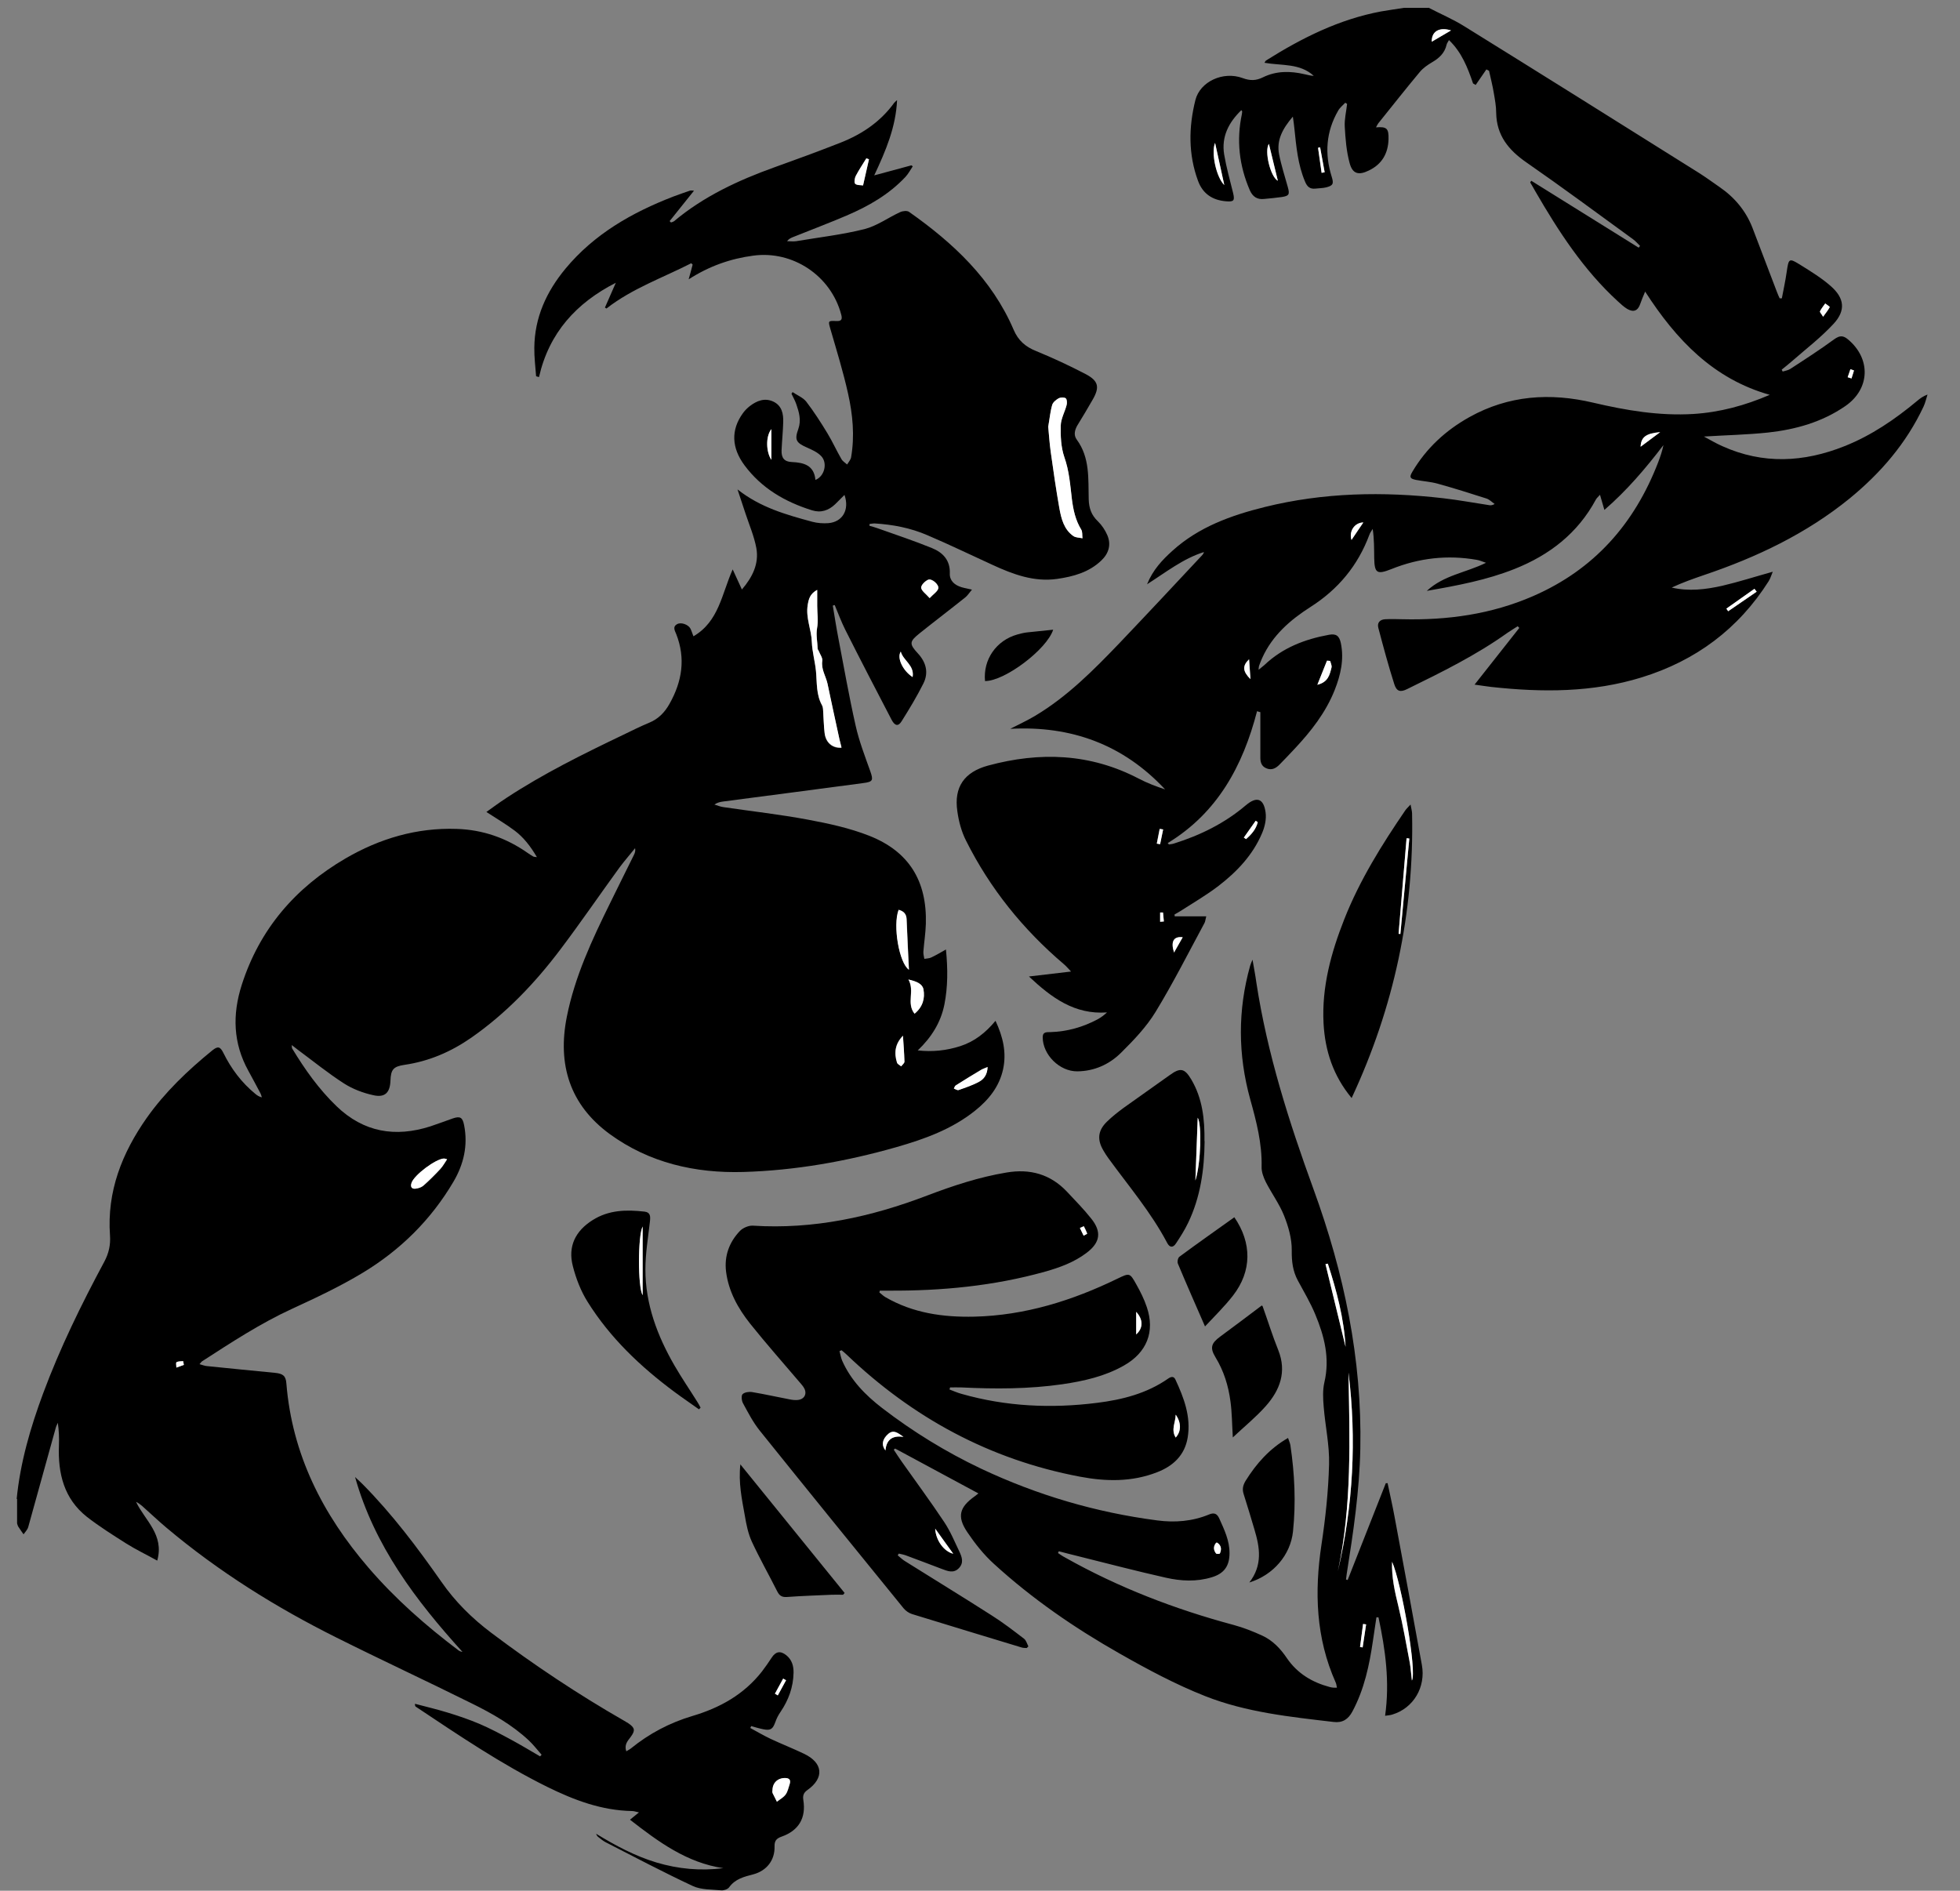 <?xml version="1.0" encoding="UTF-8"?> <svg xmlns="http://www.w3.org/2000/svg" id="Layer_1" data-name="Layer 1" version="1.1" viewBox="0 0 1423.7 1373.4"><rect x="0" y="0" width="1423.7" height="1373.4" fill="#808080" stroke="none"/><defs><style>.cls-1{fill:#000}.cls-1,.cls-3,.cls-4{stroke-width:0}.cls-3{fill:#6868ea}.cls-4{fill:#fff}.cls-5{display:none}</style></defs><path class="cls-1" d="M12.1 1088.9c2.6-26.5 10-51.9 19.2-76.7 12.3-33.1 27.8-64.7 44.5-95.8 3.2-6 4.6-12.1 4.1-19-2.3-31.9 8.7-59.8 26.7-85.4 13.3-18.8 29.8-34.5 47.6-49 4-3.2 5.7-2.9 8 1.7 5.7 11.6 13.3 21.7 23.3 29.9 1.2 1 2.6 2 4.7 2.5-.3-1-.6-2.2-1.1-3.1-2.9-5.4-5.7-10.8-8.7-16.2-11.1-20.1-11.7-40.8-4.8-62.4 13-40.6 39-70.6 75.3-91.8 24.9-14.5 51.8-22.5 80.9-21.5 18.9.6 36 6.6 51.4 17.4 1.4.9 2.7 1.9 4.2 2.7.4.2.9.2 2.6.4-4.6-7.8-9.6-14.3-16.1-19.2-6.4-4.8-13.4-8.9-20.6-13.6 4.8-3.4 9.6-7 14.7-10.3 26.8-17.6 55.4-31.7 84.2-45.5 6.4-3.1 12.8-6.3 19.3-9 6.8-2.8 11.4-7.6 14.9-13.9 9.1-16.2 11.7-32.9 4.8-50.5-1-2.5-2.9-5.4.8-7.3 2.8-1.5 8 .4 9.5 3.3.8 1.6 1.3 3.3 2.2 5.6 18.5-10.8 20.5-30.6 28.5-48.6 2.4 5.2 4.4 9.6 6.7 14.6 7.7-9 12.5-18.7 10.5-30-1.6-8.7-5.2-17-8-25.5-1.8-5.4-3.6-10.9-5.7-17.2 16.7 13.2 35.5 18.4 54.3 23.5 3.7 1 7.9 1.3 11.8 1 10.2-.9 15.4-9.7 11.6-20.5l-6.7 6.7c-4.8 4.6-10.4 6.5-16.8 4.5-19.6-6.1-36.7-16-49.1-32.7-9.5-12.8-9.9-25.7-1.3-37.7 1.4-2 3.2-3.8 5.1-5.3 5.1-3.9 10.8-6.2 17.1-3.3 6.3 3 7.4 8.9 7.2 15.1-.2 6.8-.9 13.5-1.2 20.3-.2 5.5 2 8.3 7.4 8.5 8.9.4 16.2 2.4 17.2 13 6.8-2.7 9-12.6 4-17.5-2.7-2.7-6.5-4.4-10.1-6-8-3.5-9.2-5.6-6.3-13.6 2.2-6.3.5-12.1-1.5-17.9-.9-2.6-2.3-5.1-3.5-7.6l.8-1.2c3.3 2.3 7.5 3.9 9.9 6.9 5.6 7.3 10.6 15.1 15.4 23 3.7 6.1 6.6 12.6 10.2 18.8.9 1.6 2.7 2.6 4.1 3.9 1-1.7 2.6-3.4 2.9-5.2 2.7-15.6 1.2-31.1-2.2-46.3-3.5-15.8-8.3-31.3-12.8-46.8-1.7-6-1.9-6.2 4.3-5.9 4 .2 4.4-1.5 3.5-4.8-7.5-28.2-35.2-46.6-63.9-42.7-16.5 2.2-31.8 7.5-46.9 17.2 1.2-4.3 2.1-7.5 2.9-10.7l-1-1c-20.7 10.6-42.9 18.3-61.6 32.9-.4-.2-.8-.5-1.1-.7 2.6-6 5.3-12 7.9-18-28.6 14.6-48.5 36.3-55.8 68.5l-2.1-.6c-.5-6.9-1.4-13.8-1.3-20.7.2-22 8.8-40.7 22.6-57.4 20.9-25.2 48.3-40.8 78.3-52.4 4-1.5 8-2.9 12.1-4.3.8-.3 1.8 0 3 0-6.1 7.6-11.9 14.9-17.7 22.1.3.3.6.7 1 1 .8-.3 1.7-.5 2.3-1 21.5-18 46.5-29.6 72.6-39 16.2-5.8 32.3-11.7 48.3-18 15.5-6.1 29-15.2 38.9-28.9.4-.5.9-.9 2.1-2-.9 19.6-8.1 36.6-16.6 54.7 10-2.7 18.5-5 27-7.3.3.2.6.5 1 .7-1.7 2.6-3.2 5.4-5.3 7.7-12 12.8-26.9 21.3-42.8 28.1-12.9 5.5-26.1 10.5-39.1 15.7-1.5.6-2.9 1.3-4.1 2.9 2.2 0 4.5.3 6.6 0 16.6-2.8 33.4-4.7 49.7-8.8 9-2.3 17.1-8.3 25.8-12.3 1.9-.9 5.1-1.2 6.5-.2 32.1 22.6 60.2 48.8 76 85.7 3.3 7.7 8.5 12.3 16.3 15.4 12.2 5 24.2 10.6 35.9 16.7 9.6 5 10.4 9.7 5 18.9-3.4 5.9-6.8 11.7-10.4 17.5-2.3 3.6-3.6 7.7-1 11.2 9.7 13.2 8.3 28.5 8.7 43.4.2 6.4 1.9 11.4 6.6 15.9 2.9 2.8 5.3 6.4 6.9 10.1 3 7 1 13.4-4.4 18.5-8.9 8.5-20.2 11.6-32 13.3-16.8 2.4-32-3.3-46.8-10.1-15.8-7.2-31.4-14.8-47.4-21.6-12.2-5.3-25.2-7.8-38.6-8.6-1.1 0-2.3.3-3.5.4 0 .4 0 .9-.1 1.3 2 .6 4 1.1 5.9 1.8 13.2 4.7 26.5 9.1 39.5 14.4 7.9 3.2 13.4 8.8 13 18.5-.2 5.2 3.5 8.4 8.4 9.9 2.2.7 4.5 1 7.7 1.8-1.9 2.2-3.1 4.2-4.8 5.6-11 8.8-22.2 17.3-33.2 26.1-7.5 6-7.7 7.7-1.3 14.6 6.1 6.6 7.9 14.1 4 21.9-4.7 9.4-10.2 18.5-15.8 27.4-2.4 3.9-4.9 3.5-7.3-1.1-11.3-21.7-22.6-43.4-33.6-65.3-2.9-5.8-5.2-12-7.7-18-.5.1-.9.3-1.4.4 1.3 7.8 2.5 15.6 4 23.4 4.1 21.3 7.8 42.6 12.6 63.8 2.5 11.2 6.7 22.1 10.6 33 2.3 6.6 2.1 7.8-5 8.7-33.9 4.5-67.9 9-101.8 13.4-2.1.3-4.2.7-6.4 2.2 2.2.7 4.4 1.6 6.7 1.9 20.4 3 41 5.3 61.3 9.1 15 2.8 30.3 6.1 44.5 11.7 28.9 11.4 42 32.9 41.1 64-.2 6.8-1.3 13.5-1.8 20.2-.1 1.7.4 3.4.7 5.2 1.7-.3 3.5-.3 5-1 3.4-1.6 6.6-3.5 10.7-5.8 1.4 14.1 1.4 27-1.1 39.8-2.6 13.2-9.5 24.1-19.4 33.5 10.8 1.2 20.9.1 30.9-3.1 10.2-3.3 18.3-9.6 25.6-18.4 5.5 11.8 8.1 23.1 5.5 35.2-2.8 12.8-10.6 22.3-20.5 30.2-16.8 13.4-36.6 20.5-56.8 26.3-36.4 10.4-73.6 17-111.4 18.1-34.9 1-68.3-6.6-97.1-27.6-28.9-21.2-38-50.4-31.1-85.1 5.8-29.2 18.3-55.9 31.3-82.3 5.7-11.7 11.6-23.4 17.4-35.2.7-1.4 1.3-2.9.9-5-3.8 4.7-7.7 9.2-11.3 14-14.4 19.8-28.2 40-43 59.6-18.4 24.4-39.4 46.4-64.6 64-14.8 10.3-30.8 17.2-48.7 19.8-8 1.2-9.8 3.4-10.1 11.4-.3 8.8-4 12.6-12.6 10.6-7.3-1.6-14.7-4.4-21-8.4-11.7-7.5-22.5-16.3-33.6-24.5-1.3-1-2.6-2-4.5-3.5.2 1.4 0 2.1.3 2.5 9.2 15.2 19.4 29.6 32.3 42 19.7 18.9 42.6 22.7 68 14.6 5.5-1.8 10.9-3.9 16.4-5.8 5.3-1.8 7.1-.8 8.2 4.9 2.9 14.7-.3 28.4-7.7 41-16.3 27.7-38.6 49.7-65.9 66.2-16.4 9.9-33.8 18.1-51.2 26.1-23.1 10.6-44.3 24.5-65.5 38.2-.5.3-.8.9-1.9 2.1 2.2.6 3.8 1.3 5.4 1.4 16.5 1.7 32.9 3.3 49.4 4.9 5.9.6 7.9 2.2 8.3 7.8 4.2 51.6 26.4 95.1 59.6 133.7 19.4 22.6 41.6 42.1 65.3 60 .8.6 1.7 1 3 1.2-33.9-37.4-64-77.1-78-127 1.8 1.7 3.6 3.3 5.4 5.1 21.5 21.7 39.8 46 57.3 71 10 14.4 22.2 26.5 36.3 37.1 30.8 23.2 62.9 44.6 96.4 63.8l3 1.8c4.9 3.3 5.3 5.3 1.7 10.1-2.2 2.9-4.7 5.6-3.1 10.3 1.3-.8 2.4-1.3 3.4-2.1 13.3-10.8 28.1-18.6 44.5-23.5 20-5.9 37.5-15.6 50.6-32.3 2.5-3.3 4.9-6.7 7.1-10.1 2.9-4.5 6.3-5.2 10.6-1.8 4.1 3.3 5.4 7.8 5.3 12.8-.2 10.4-3.6 19.7-9.4 28.3-1.6 2.3-2.9 4.8-3.8 7.4-1.9 5.2-3.4 6.4-8.8 5.3-3-.6-5.9-1.5-8.8-2.3-.2.5-.4.9-.6 1.4 5 2.7 9.9 5.6 15 8 7.9 3.7 16.1 6.9 24 10.7 13.9 6.6 14.9 17.6 2.4 26.4-2.7 1.9-3.4 4-2.9 7.2 2.1 13-3.3 22.2-15.8 26.6-3.7 1.3-5.2 3-5.1 7.1.3 10-5.7 17.7-15.5 20.3-6.6 1.7-13.1 3.3-17.5 9.4-1 1.4-3.9 2.4-5.8 2.2-7-.7-14.6-.3-20.7-3.2-21.4-10-42.2-21-63.3-31.8-1.9-1-3.5-2.4-5.2-3.7-.7-.5-1.2-1.3-1.6-2.4 13.9 8.5 28.2 16.2 43.9 20.9 15.8 4.7 31.9 6.2 48.5 4.1-26.5-3.9-47.1-19.1-67.8-35.2 2.1-1.7 3.9-3.2 6.5-5.3-2.3-.5-3.6-1-5-1-22.1-.4-42-7.9-61.5-17.5-33.6-16.6-64.5-37.6-95.6-58.3-.4-.3-.6-.7-.6-2.1 7.9 2.1 16 4 23.8 6.4 7.9 2.4 15.8 5.1 23.3 8.3 7.7 3.3 15.2 7.3 22.6 11.3 7.2 3.9 14.2 8.1 21.2 12.2l1.1-1.2c-3.1-3.5-5.9-7.2-9.3-10.4-12.2-11.4-26.7-19.6-41.5-26.9-32.6-16.2-65.6-31.5-98.2-47.8-44.1-22-85.7-48-123.5-79.8-6.1-5.1-11.8-10.6-17.8-15.9-1.3-1.1-2.7-2.1-4.3-2.9 6.4 13.5 20.7 23.8 15.4 42.7-8.1-4.5-15.7-8.1-22.8-12.6-9.6-6.1-19.3-12.2-28.3-19.2-16.7-13.2-21.1-31.6-20.3-51.9.2-5.3 0-10.7-.8-16.4-.5 1.2-1.2 2.4-1.5 3.6-6.7 24-13.3 48.1-20 72.1-.5 1.9-2.2 3.6-3.4 5.3-1.3-1.9-2.7-3.7-3.9-5.7-.4-.6-.5-1.5-.8-2.2v-17.9zM761.4 310c.5 5 .9 11.6 1.8 18.1 1.9 13.7 3.9 27.5 6.3 41.1 1.4 7.6 3.3 15.4 10.2 20.2 1.7 1.2 4.3 1.1 6.6 1.6-.3-2.1.1-4.6-.9-6.3-4.2-6.8-5.8-14.3-6.8-22.1-1.3-10.3-2-20.6-5.5-30.6-2.5-7.1-2.8-15.2-2.6-22.8.1-5.1 3-10 4.3-15.1.4-1.5.3-4.1-.7-4.8-1.1-.8-3.7-.8-5.1 0-1.9 1.1-4.2 2.8-4.7 4.8-1.3 4.6-1.8 9.5-2.9 15.9zM611.2 543c-.5-2.1-1-3.9-1.4-5.6-2.9-13.5-6-27-8.7-40.5-1.2-5.6-4.7-10.5-3.8-16.7.3-2.2-1.6-4.8-2.6-7.1-.2-.6-.8-1.1-.8-1.7 0-5-1.3-9.8-.4-14.9 1-5.2.1-10.8.1-16.2v-11.6c-5.4 3-6.2 6.8-6.9 11-1.6 9.3 2.7 17.8 3 26.9.2 7 2.3 13.9 3 21 .8 8.4 0 17.1 4.4 24.9.6 1.1.7 2.6.8 3.9.4 5.5.5 10.9 1.1 16.4.8 6.8 5.6 10.9 12.2 10.5zm41.6 117.9c-4.3 11.4.3 38.6 7.5 43.5-.6-12.4-1.2-24.5-1.7-36.7-.2-3.6-1.9-5.8-5.7-6.8zM324.7 842.1c-1.2-.3-1.7-.5-2.1-.5-6 .2-21.8 12-23.6 17.7-.9 2.7 0 4.5 2.8 4.2 2-.2 4.3-.9 5.8-2.2 4.3-3.8 8.4-7.9 12.3-12.1 1.8-2 3.1-4.4 4.9-7zm339.6-105.8c6.1-5 7.6-11.3 6.4-17.7-.7-4-5.1-5.8-10.9-7.1 4.8 8.4-1.6 17.1 4.4 24.8zm-103.2 564.4c0 .7 0 1.4.2 1.9 1 2.1 2 4.1 3.1 6.2 2.1-1.7 4.8-3.1 6.3-5.2 1.6-2.2 2.1-5.1 3-7.7 1-3-.4-4.3-3.4-4.3-5.5 0-9.3 3.7-9.1 9.2zM717.4 775c-2.3 1-3.6 1.4-4.8 2.1-6.2 3.7-12.3 7.5-18.4 11.3-.7.4-.9 1.5-1.4 2.3 1.1.4 2.5 1.4 3.4 1.1 5.1-1.8 10.3-3.5 15-6.1 3.3-1.8 6-5 6.1-10.7zm-42.1-340.5c2.9-3.1 5.6-4.7 6.3-7 .8-2.7-4.6-7.5-7.3-6.4-2.3.9-5.3 3.9-5.1 5.8.2 2.2 3.3 4.3 6.2 7.6zm-19.4 317.7c-5.9 6-6.6 12.6-4.4 19.6.4 1.1 2 1.8 3 2.7.8-1.1 2.4-2.3 2.4-3.4-.1-6.3-.7-12.6-1.1-19zm-29-617.5c1.6-7.2 3-13.1 4.3-19-.6-.2-1.2-.5-1.9-.7-2.6 4.2-5.4 8.4-7.7 12.8-.9 1.7-1.3 4.9-.4 5.7 1.3 1.2 4 .9 5.7 1.2zm27.4 338.6c-3 4.5 1.5 13.9 8.6 18.5 1.5-8.6-6.9-11.9-8.6-18.5zm-94-139.3v-22.3c-4.2 5.2-3.9 16.5 0 22.3zm2.6 896.3c.7.4 1.4.8 2 1.2 2-3.7 4-7.3 6-11l-2.1-1.2c-2 3.7-4 7.3-6 11zM133.6 991.4c-.2-.9-.4-1.8-.5-2.7-1.6.2-3.5 0-4.8.8-.6.3-.1 2.6-.1 3.9 1.8-.7 3.7-1.3 5.5-2z"></path><path class="cls-1" d="M1037.7 5.6c8.6 4.5 17.6 8.3 25.8 13.4 57.1 35.4 114 71.1 170.9 106.8 5 3.2 9.8 6.7 14.7 10.1 10.9 7.5 19.1 17.3 23.9 29.7 5.9 15.4 11.8 30.9 17.7 46.4.6 1.6 1.3 3.2 2 4.7h1.6c1.2-6.4 2.6-12.7 3.5-19.1 1.5-10.1 1.6-10.4 10.4-4.9 7.4 4.6 15 9.3 21.5 15 10.1 8.8 11.2 17.8 2.1 27.6-9.2 9.9-20 18.2-30.2 27.1-2.4 2.1-4.9 4.1-7.4 6.1.2.5.5.9.7 1.4 1.9-.6 3.9-.9 5.5-1.9 10.8-7 21.6-14 32-21.6 3.9-2.8 6.4-2.8 9.9.1 16.8 14 16.2 35.9-1.8 48.4-16.9 11.7-36.2 17.1-56.3 19.3-15.2 1.6-30.6 1.9-46.5 2.9 4.5 2.4 8.8 5 13.4 7 29.5 13.3 59.1 11.8 88.7 0 19.6-7.8 36.7-19.5 52.8-32.9 2.1-1.8 4.3-3.4 7.5-4.6-.9 2.9-1.6 6-2.9 8.8-12.5 26.6-31.1 48.2-53.7 66.7-31.5 25.6-67.5 42.7-105.7 55.6-7.9 2.7-15.8 5.5-23.5 9.1 12.4 2.9 24.7 1.4 36.7-1.3 12-2.8 23.8-6.6 36.7-10.2-1.1 2.5-1.7 4.9-3 6.9-22 34.7-53 57.7-92.1 69.8-35.8 11.1-72.4 11-109.2 7-3.6-.4-7.1-1-12.3-1.7 11.4-14.4 21.9-27.8 32.5-41.2l-1.2-1.2c-2.5 1.6-5.1 3.2-7.6 4.9-22.7 16.2-47.7 28.5-72.6 40.7-5 2.5-7.7 1.8-9.4-3.5-4.3-13.5-8-27.2-11.6-40.9-1-3.7 1.1-6.1 5-6.3 4.1-.2 8.3-.1 12.4 0 32.8.8 64.7-3.6 95-16.8 44.4-19.3 73.7-52.6 90.9-97.3 1.5-4 2.9-8 3.8-12.4-12.9 16.9-26.6 33-42.9 47.1-1-3.6-2-6.8-3.2-11-1.5 1.7-2.5 2.5-3 3.5-13.2 24.5-33.7 40.3-59.1 50.4-20.1 8-41.2 12-63.7 15.9 12.5-11.5 28.2-13.1 43-20.4-3-1-4.7-1.8-6.5-2.1-21.4-3.8-42.2-1.4-62.3 6.7-10.4 4.1-12.2 3-12.4-8.1-.1-6.9 0-13.7-1.1-21.1-.8 1.4-1.9 2.7-2.4 4.2-8.3 22.4-22.7 39.7-42.8 52.5-14.7 9.4-27.6 20.6-35 36.9-.9 2-1.7 4-2.4 6-.2.6-.1 1.2-.3 2.7 1.8-1.5 3.1-2.4 4.2-3.4 13.2-12.6 29.4-18.8 46.9-22 5.3-1 7.6.8 8.7 6.2 2.4 11.8-.2 23-4.5 33.9-6.5 16.4-17.2 30-29.2 42.8-3.6 3.8-7.2 7.7-11 11.5-2.6 2.6-5.6 4.2-9.4 2.6-3.9-1.6-4.5-4.9-4.4-8.6v-32.2c-.8-.2-1.6-.4-2.4-.7-10.3 39.7-28.7 73.8-64.9 95.8.3.3.6.7.9 1 1.2-.2 2.5-.3 3.7-.7 19.1-6 36.8-14.7 52.2-27.8 7.8-6.6 12.9-5 14.3 5.2.7 4.9-.6 10.6-2.6 15.2-6.7 15.8-18.3 28-31.6 38.2-8.7 6.7-18.4 12.3-27.7 18.3-1.3.9-2.8 1.6-4.2 2.4 0 .5 0 .9.1 1.4h22.9c-.6 2.3-.7 3.7-1.2 4.7-11.7 21.7-22.8 43.7-35.6 64.7-6.7 11-16 20.7-25.2 29.8-8.5 8.4-19.4 13.3-31.7 13.4-12.9.1-25.1-12.1-25.1-24.8 0-4.2 3.3-3.6 5.7-3.7 12.2-.4 23.5-3.6 34.2-9.3 2.4-1.3 4.5-2.9 6.8-5-23.6 1.7-40.3-10.7-56.7-26.1 10.4-1.2 19.9-2.3 30.6-3.6-2.2-2.3-3.6-4-5.3-5.4-29.6-25.2-53.6-54.9-71-89.7-3.3-6.5-5.3-14-6.3-21.3-2.6-17.7 5.1-28.5 22.3-33.2 37.7-10.2 74.3-8.9 109.5 9.5 6.1 3.2 12.5 5.6 19.1 7.8-30.4-32.6-68.2-46.4-112.5-44 6.1-3.1 12.3-6 18.2-9.5 23.4-14 42.4-33.2 61.1-52.7 20.2-21.2 40.2-42.6 60.2-64 .5-.6 1-1.2 1.2-2.2-15 4.7-27.2 14.4-41.3 23.4 4.3-10.6 11.1-17.7 18.4-24.3 19.1-17.3 42.5-25.7 67-31.8 42.8-10.6 86.1-11.4 129.7-6.4 11.3 1.3 22.6 3.4 33.8 5.1 1 .1 1.9 0 3.6-.9-2-1.4-3.8-3.3-6-4-11.8-3.8-23.6-7.5-35.5-10.8-5.1-1.4-10.4-1.7-15.6-2.7-4.5-.9-5-2-2.7-5.9 10.1-17.1 24.2-30.1 41.4-39.7 28.5-15.9 58.7-17.9 90-10.5 23.9 5.6 48 9.7 72.7 8.2 19.2-1.2 37.4-6.1 55.5-13.9-40.7-11.5-67.7-39.6-90.5-75-1.7 4.1-2.7 6.4-3.5 8.8-1.7 5.1-4.8 6.5-9.5 3.8-2.5-1.5-4.7-3.6-6.9-5.6-25-22.9-43.1-50.9-59.9-79.9-1.2-2.1-2.4-4.3-3.7-6.4.3-.4.5-.8.8-1.2l78 48.6c.3-.4.7-.8 1-1.3-1.7-1.7-3.3-3.5-5.2-4.9-25.7-18.7-51.2-37.6-77.3-55.7-13-9-21.7-19.6-22-36 0-4.8-.9-9.6-1.7-14.3-.9-5.5-2.3-10.9-3.5-16.3-.6-.3-1.3-.6-1.9-1-2.6 3.8-5.2 7.5-7.8 11.3-.6-.4-1.3-.8-1.9-1.1-3.9-11.4-8.2-22.6-17.5-31.5-.7 1.4-1.5 2.3-1.7 3.3-1.4 6.2-5.5 9.9-10.7 12.9-3.2 1.9-6.5 4.2-8.8 7-10.2 12.2-20 24.7-30 37.1-.7.9-1.1 1.9-1.8 3.1 7.8-.6 9.3.7 9.1 8.6-.3 10.3-4.7 18.1-14.2 22.7-7.5 3.7-12 2.6-14.1-5.5-2.3-8.5-3-17.5-3.5-26.3-.3-5.4 1.1-11 1.7-16.5-.4-.3-.9-.6-1.3-.9-1.8 1.9-4 3.6-5.2 5.8-8.8 15.2-9.9 31.3-4.7 47.9 1.6 5.1 1.1 6.5-4 7.8-2.5.6-5.2.6-7.9.9-3.9.4-5.9-1.4-7.4-5-5.3-12.4-6.4-25.6-7.8-38.8-.2-2.4-.6-4.8-1.1-8.5-7.4 8.7-12 17-10 27.4 1.6 8.1 4.2 16 6.4 24 1.4 5.1.8 6.2-4.4 7-4.2.6-8.5 1-12.8 1.4-5.1.6-8.4-1.6-10.5-6.4-7.7-17.9-9.8-36.3-5.7-55.3.1-.6.1-1.3.2-1.9 0-.1-.2-.2-.6-.9-9.2 8.9-14.6 19.3-12.5 32.2 1.6 9.4 4.2 18.7 6.5 28 1.3 5.5.6 6.5-5.2 6-9.8-.8-16.9-5.5-20.3-14.9-7.1-19.3-6.8-39-1.9-58.6 3.4-13.5 20.2-21.2 34.3-16 5.4 2 9.7 2 14.9-.6 9.6-4.7 19.8-4.6 30.1-2.2 2.2.5 4.4 1.1 6.7 1.2-10.1-9.3-23.3-7.3-35.8-9.5.5-.8.7-1.4 1.2-1.7 25.9-16.3 53-29.9 83.5-35.6 5.5-1 11.1-1.7 16.6-2.6h17.9zm-80.8 491.8c7.9-1.9 9-7.4 10.3-12.6.3-1.4-.6-3.2-1-4.7-.8 0-1.5-.1-2.3-.2l-7 17.5zm-35.2-392.9c-3.5 5.1 1.2 24.1 6.5 26.8-2.2-8.9-4.3-17.7-6.5-26.8zm-32.4 29.9c-2.2-10.2-4.5-20.3-6.7-30.6-3 7.2.9 25 6.7 30.6zM1276 429.8c-.5-.7-1.1-1.4-1.6-2.1l-20.4 14.4c.4.6.9 1.3 1.3 1.9l20.7-14.2zM1054 22.1c-8.3-2.6-14.2.5-14 8.2 4.8-2.8 9.1-5.4 14-8.2zm151.9 291.8c-10.3.9-13.9 3.6-14.2 10.6 5.1-3.8 9.7-7.2 14.2-10.6zm-215.6 65.6c-6.5.1-10.6 6.6-8.6 12.7 3.1-4.6 5.9-8.6 8.6-12.7zM859.1 680.8c-6.7-.8-8.9 3.1-6.3 11.1 2.3-4 4.2-7.4 6.3-11.1zm465.2-450.7c2.1-3 3.7-4.9 4.8-7 .1-.2-2.1-1.7-3.3-2.6-1.3 1.9-2.8 3.6-3.8 5.7-.3.5 1 1.8 2.3 4zm-416 263.2c-.4-5.2-.7-9.5-1-14.4-5 4.8-4.7 8.7 1 14.4zm-4.8 115.1c.5.4 1.1.7 1.6 1.1 3.9-3.4 7.2-7.1 8.5-12.3-.5-.3-1-.7-1.5-1-2.9 4.1-5.7 8.1-8.6 12.2zM960 125.6c.7-.1 1.5-.3 2.2-.4-1.1-6-2.2-12.1-3.3-18.1-.5 0-1 .2-1.5.3.9 6.1 1.7 12.2 2.6 18.3zM840.3 612.8c.8.1 1.5.3 2.3.4.7-3.6 1.5-7.1 2.2-10.7-.8-.1-1.6-.3-2.5-.4-.7 3.6-1.4 7.1-2.1 10.7zm506.4-343.7c-.9-.3-1.7-.6-2.6-.9-.7 1.9-1.4 3.8-2 5.8.9.3 1.9.6 2.8.9.6-1.9 1.2-3.9 1.8-5.8zm-504 400.3c.9 0 1.8-.1 2.7-.2-.2-2.2-.4-4.3-.6-6.5h-2.1v6.5z"></path><path class="cls-1" d="M638.4 938.5c1.6 1.2 3 2.7 4.7 3.7 20 11.6 41.8 14.7 64.6 14.2 37-.9 71.3-11.7 104.2-27.7 8.5-4.1 8.8-4.2 13.4 4.1 3 5.3 5.8 10.9 7.7 16.6 6.1 18 0 33.1-16.6 42.5-13.9 7.9-29.2 11.3-44.8 13.6-24.3 3.5-48.8 3.5-73.3 2.3-2.7-.1-5.5 0-8.2 0-.1.5-.3 1-.4 1.5 2.9 1.1 5.8 2.4 8.8 3.2 32.3 9.2 65.1 10.7 98.4 6.5 18.4-2.3 36.1-6.8 51.6-17.6 2-1.4 4.1-2 5.3.7 6.2 13.3 11.4 27 8.9 42.1-2.1 12.8-10.5 20.7-22.2 25.2-18.4 7.2-37.3 6.8-56.2 3.2-65.5-12.4-121.5-42.9-169.4-88.7-1.1-1.1-2.4-2.1-3.6-3.1l-1.5.6c.6 2.3 1 4.7 1.9 6.9 6.3 14.3 16.9 25.1 29.1 34.5 22.4 17.2 46.3 31.9 71.8 44 40.7 19.2 83.4 31.8 128 37.6 12.8 1.7 25.5.7 37.6-4.3 3.8-1.6 5.9-.6 7.5 3 3.6 8 7.4 15.9 7.4 25 0 9.4-3.9 14.9-12.9 17.6-11.1 3.4-22.4 2.8-33.4.3-21.4-4.8-42.7-10.4-64-15.7-4.6-1.1-9.1-2.3-13.7-3.5l-.6 1.3c1.7 1.1 3.3 2.3 5.1 3.2 38.7 21.8 79.8 37.6 122.7 49.1 7 1.9 13.8 4.6 20.4 7.6 7.7 3.5 13.4 9.5 18.1 16.5 7.6 11.1 18.3 17.5 31 20.9 1 .3 1.9.4 2.9.5h2.4c-.3-1.5-.4-2.8-.9-3.8-14.4-32.3-15.5-65.8-10.3-100.2 2.9-19.2 5-38.7 5.5-58.2.4-13.9-2.8-27.9-3.9-41.9-.5-5.9-.8-12.1.5-17.7 4.1-17.4 0-33.5-6.6-49.3-3.5-8.5-8.3-16.5-12.7-24.7-3.7-6.9-4.5-13.9-4.4-21.8.1-8.5-2.4-17.3-5.6-25.3-3.4-8.5-9-16.1-13.2-24.3-1.7-3.4-3.2-7.4-3.1-11.1.4-17-3.8-33.1-8.3-49.2-8.9-32.3-9.1-64.6 0-97 .3-1.1.8-2.1 1.7-4.3 1.1 6.4 2.1 11.5 2.8 16.7 7.9 51.6 23.7 101.1 41.5 150 22.2 60.9 35.3 123.3 34 188.4-.6 30.7-5.1 60.9-9.9 91.2-.2 1.3-.3 2.6-.5 3.9.4.1.8.3 1.2.4 9.2-23.4 18.5-46.9 27.7-70.3.4 0 .9 0 1.3-.1 1.7 8.2 3.6 16.3 5.1 24.6 6.7 35.8 13.3 71.6 19.8 107.4 3 16.2-6.1 31.5-21.4 36.1-1.5.5-3.1.6-5.3.9 3.5-24.6.2-48.1-4.8-71.5h-1.5c-.8 5.6-1.7 11.2-2.5 16.8-2.6 17.9-6.3 35.5-15 51.7-3 5.6-7.2 8.3-13.6 7.5-31.6-3.7-63.4-7-93.1-18.7-21.6-8.5-42.3-19.6-62.5-31.1-32.6-18.5-63.4-39.7-91.1-65-7.4-6.7-13.8-14.8-19.4-23.1-7.6-11.3-5.7-18.1 5.4-26 .8-.6 1.5-1.2 2.7-2.1-20.5-11-40.5-21.8-60.5-32.6-.3.3-.7.6-1 .8 1.9 2.9 3.8 5.9 5.8 8.7 10.3 14.6 20.9 28.9 30.8 43.8 4.5 6.7 7.6 14.3 11.1 21.6 1.9 4 3.3 8.2-.4 12-3.9 4-8.2 2.1-12.5.5-8.7-3.3-17.3-6.6-26-9.8-1.6-.6-3.4-.9-5.1-1.3-.3.4-.6.8-.8 1.3 1.8 1.4 3.4 3.1 5.3 4.2 21 13.2 42.2 26.1 63.1 39.5 8.1 5.1 15.7 11 23.3 16.8 1.6 1.2 2.2 3.7 3.2 5.6l-1.2 1.2c-1.2-.1-2.5 0-3.7-.4-26.6-8.1-53.2-16.1-79.7-24.3-2.2-.7-4.5-2.3-6-4.1-35-43-69.9-86-104.6-129.2-4.8-6-8.4-13-12.1-19.8-1-1.8-1.4-5.5-.3-6.6 1.4-1.4 4.7-1.9 7-1.5 9.1 1.5 18.2 3.6 27.3 5.3 1.9.4 4 .6 5.9.4 4.7-.5 6.8-4.5 4.5-8.6-.9-1.6-2.1-2.9-3.3-4.3-12-14.1-24.3-28-35.9-42.5-8.8-11.1-15.7-23.4-17.5-37.8-1.4-11.4 2.3-21.4 10-29.5 2.2-2.3 6.4-4.1 9.5-3.9 44 2.8 85.8-6.3 126.6-21.9 18.7-7.1 37.7-13.4 57.6-16.7 17.1-2.9 31.9 1.2 43.9 13.9 6 6.4 12.2 12.7 17.6 19.5 7.8 9.7 6.6 17.5-3.4 25-9 6.8-19.4 10.6-30.1 13.6-37.1 10.4-75 14-113.4 13.8h-6.6l-.4 1.5zm333.4 202.8c11.1-47.6 13.7-95.8 7.7-144.3.9 48.3 2.6 96.6-7.7 144.3zm39.3-7.1c-.4 11.5 2 22 4.6 32.6 3.3 13.6 5.7 27.4 8.3 41.1.7 3.9.9 7.9 1.5 12.8 3.7-6.6-7.5-70.8-14.5-86.5zm-46.6-216.3c-.6 0-1.1.2-1.7.3 4.9 20 9.7 40.1 14.6 60.1-1.2-20.8-6.5-40.7-12.9-60.4zm-285.2 192.5c.4 8.4 6.3 16.6 13.1 18.2-4.9-6.8-9-12.5-13.1-18.2zm-23.1-66.7c-3.7-2.5-7-5.7-11.1-2.1-4.3 3.8-5.1 8-2 12 .7-8.3 5.5-10.9 13-9.9zm197.8-16.1c0 5.4-3.7 10.7 0 16.6 4.1-4.3 4.2-10.7 0-16.6zm-28.7-58.3c5.1-4.6 5.2-10.7 0-16.4v16.4zm167 210.7c-.7-.1-1.5-.2-2.2-.3-.7 5.6-1.5 11.1-2.2 16.7.6 0 1.3.2 1.9.3.8-5.5 1.7-11.1 2.5-16.6zm-108.9-59.4c-2.1 2.5-2.1 5.2-.1 7.8.4.5 2.6.3 2.8 0 1.3-3 1.1-5.7-1.9-7.8h-.8zm-96.2-229.9-2.7 1.2c.9 1.9 1.8 3.8 2.7 5.6.9-.5 2.6-1.3 2.6-1.5-.7-1.9-1.6-3.6-2.5-5.4zM981.8 797.6c-13.5-16.3-19.3-34.4-20.4-54.2-1.4-26.5 5.5-51.5 15.1-75.8 11.2-28.3 27.2-54 44.3-79 .8-1.2 1.9-2.1 3.8-4.2.5 3 1.1 4.8 1.1 6.6 1.5 72-13.1 140.6-43.9 206.6zm34.1-119.3c.4 0 .9 0 1.3.1 2.2-23.1 4.3-46.2 6.5-69.3-.7 0-1.3-.1-2-.2-1.9 23.1-3.9 46.3-5.8 69.4z"></path><path class="cls-1" d="M875 829c-.2 20.6-3 40.6-12 59.3-2.5 5.2-5.6 10.1-8.8 14.9-2 3.1-4.5 3.3-6.4-.4-11.7-22.2-28-41.3-42.7-61.5-1.3-1.7-2.4-3.6-3.5-5.4-4.8-8-4.2-14.6 2.4-21.1 3.8-3.7 8-7 12.2-10.1 11.1-8 22.4-15.8 33.5-23.8 7.6-5.5 10.7-5 15.5 3 8.3 13.9 9.9 29.2 9.7 45zm-6.7 28.5c4-12.7 4.7-40.6 1.7-45.6-.5 14.6-1.1 30.3-1.7 45.6zM507.7 1023.7c-6-4.3-12.1-8.4-18-12.8-24.6-18.3-46.6-39.2-62.9-65.3-4.9-7.8-8.4-16.9-10.7-25.9-3.7-14.3 1.8-25.5 14.3-33.4 11.8-7.5 24.7-7.7 37.8-6.2 4.3.5 4.3 3.5 3.9 7.1-1.3 11.6-3.3 23.3-3.3 34.9 0 25.3 8.7 48.3 21.2 69.9 5.2 9 11.1 17.6 16.6 26.4.8 1.3 1.6 2.7 2.3 4.1l-1.2 1.2zm-40.9-132.8c-3.5 6.8-3.6 43.7 0 49.9v-49.9zM537.7 1063.6c25.9 31.9 50.8 62.7 75.8 93.5-.4.4-.8.9-1.1 1.3-2.8 0-5.5-.1-8.3 0-10.7.5-21.4.8-32.1 1.6-3.7.3-5.7-.6-7.4-4-6.1-12.1-12.8-23.9-18.5-36.2-2.7-5.9-4-12.5-5.1-19-2.1-11.8-4.7-23.6-3.2-37.3zM895.5 1044.2c-.6-9.8-.6-18-1.7-26.1-1.5-11.4-4.8-22.2-10.9-32.2-4.2-6.9-3.1-10.2 3.4-15 10.1-7.4 20.1-15 30.2-22.6 0 0 .6.3.7.7 3.8 10.6 7.1 21.3 11.3 31.7 6.3 15.8 1.2 29.1-9.1 40.7-7.1 8-15.5 14.8-24 22.8zM907.4 1149.6c9.9-12.7 7.7-25.6 3.8-38.6-2.5-8.5-5.1-17.1-7.8-25.6-1.2-3.6-.6-6.5 1.4-9.8 7.8-12.5 17.3-23.3 30.8-31.1.6 1.9 1.4 3.5 1.7 5.2 3.1 20.8 4.1 41.8 1.9 62.8-1.8 16.9-14.2 31.6-31.8 37zM875.3 963.5c-6.8-15.6-13.4-30.5-19.7-45.6-.6-1.4 0-4.3 1.2-5.1 13.1-9.7 26.5-19.1 39.8-28.6 12.8 18.6 12.8 39.1-.9 56.8-6.2 8-13.6 15.2-20.4 22.5zM715.5 494.8c-1.5-15.8 8.2-29.6 23.4-33.9 2.2-.6 4.5-1.2 6.8-1.5 6.4-.7 12.8-1.3 19.3-2-4.6 14.3-35.1 37.3-49.4 37.3z"></path><path class="cls-4" d="M761.4 310c1.1-6.3 1.5-11.2 2.9-15.9.6-1.9 2.8-3.7 4.7-4.8 1.4-.7 3.9-.8 5.1 0 .9.7 1.1 3.3.7 4.8-1.3 5.1-4.2 10-4.3 15.1-.2 7.6.2 15.7 2.6 22.8 3.6 10.1 4.3 20.3 5.5 30.6 1 7.8 2.6 15.3 6.8 22.1 1 1.6.6 4.2.9 6.3-2.2-.5-4.8-.4-6.6-1.6-6.9-4.8-8.8-12.6-10.2-20.2-2.4-13.7-4.4-27.4-6.3-41.1-.9-6.5-1.3-13.1-1.8-18.1zM611.2 543c-6.6.4-11.3-3.7-12.2-10.5-.7-5.4-.7-10.9-1.1-16.4 0-1.3-.2-2.8-.8-3.9-4.3-7.8-3.6-16.5-4.4-24.9-.7-7-2.7-14-3-21-.3-9.1-4.5-17.6-3-26.9.7-4.2 1.5-8 6.9-11V440c0 5.4.9 11-.1 16.2-.9 5.2.3 10 .4 14.9 0 .6.6 1.1.8 1.7.9 2.4 2.9 5 2.6 7.1-1 6.2 2.6 11.2 3.8 16.7 2.8 13.5 5.8 27 8.7 40.5.4 1.8.9 3.5 1.4 5.6zM652.8 660.9c3.8 1 5.6 3.2 5.7 6.8.5 12.2 1.1 24.3 1.7 36.7-7.1-4.9-11.8-32.1-7.5-43.5zM324.7 842.1c-1.7 2.5-3 5-4.9 7-3.9 4.2-8 8.3-12.3 12.1-1.5 1.3-3.8 2-5.8 2.2-2.9.3-3.7-1.5-2.8-4.2 1.9-5.7 17.6-17.5 23.6-17.7.5 0 .9.2 2.1.5zM664.3 736.3c-6.1-7.7.4-16.4-4.4-24.8 5.8 1.3 10.1 3.1 10.9 7.1 1.2 6.4-.4 12.7-6.4 17.7zM561.1 1300.7c-.1-5.5 3.6-9.2 9.1-9.2 3 0 4.3 1.3 3.4 4.3-.9 2.6-1.4 5.6-3 7.7-1.5 2.1-4.2 3.5-6.3 5.2-1-2-2.1-4.1-3.1-6.2-.3-.6-.1-1.3-.2-1.9zM717.4 775c-.2 5.7-2.8 8.9-6.1 10.7-4.7 2.6-9.9 4.3-15 6.1-.9.3-2.3-.7-3.4-1.1.4-.8.7-1.9 1.4-2.3 6.1-3.9 12.2-7.6 18.4-11.3 1.2-.7 2.6-1.1 4.8-2.1zM675.3 434.5c-2.9-3.3-6-5.3-6.2-7.6-.1-1.9 2.9-4.9 5.1-5.8 2.7-1.1 8.1 3.7 7.3 6.4-.7 2.3-3.4 3.9-6.3 7zM655.9 752.2c.4 6.3.9 12.6 1.1 19 0 1.1-1.6 2.3-2.4 3.4-1-.9-2.7-1.6-3-2.7-2.2-7-1.5-13.6 4.4-19.6zM626.9 134.7c-1.6-.3-4.4 0-5.7-1.2-.9-.9-.4-4.1.4-5.7 2.3-4.4 5.1-8.5 7.7-12.8.6.2 1.2.5 1.9.7-1.3 5.9-2.7 11.8-4.3 19zM654.3 473.3c1.7 6.5 10.1 9.9 8.6 18.5-7.1-4.6-11.6-13.9-8.6-18.5zM560.3 334c-3.9-5.8-4.2-17 0-22.3V334zM562.9 1230.3c2-3.7 4-7.3 6-11l2.1 1.2c-2 3.7-4 7.3-6 11-.7-.4-1.4-.8-2-1.2zM133.6 991.4c-1.8.7-3.7 1.3-5.5 2 0-1.4-.5-3.6.1-3.9 1.3-.8 3.2-.6 4.8-.8.2.9.4 1.8.5 2.7zM956.9 497.4l7-17.5c.8 0 1.5.1 2.3.2.4 1.6 1.3 3.3 1 4.7-1.3 5.2-2.4 10.7-10.3 12.6zM921.7 104.5c2.2 9 4.3 17.8 6.5 26.8-5.3-2.7-10-21.6-6.5-26.8zM889.3 134.4c-5.8-5.6-9.7-23.4-6.7-30.6 2.2 10.2 4.5 20.3 6.7 30.6zM1276 429.8l-20.7 14.2c-.4-.6-.9-1.3-1.3-1.9l20.4-14.4c.5.7 1.1 1.4 1.6 2.1zM1054 22.1c-4.9 2.9-9.2 5.4-14 8.2-.2-7.7 5.7-10.8 14-8.2zM1205.9 313.9c-4.5 3.4-9.1 6.8-14.2 10.6.3-7 3.9-9.7 14.2-10.6zM990.3 379.5c-2.7 4-5.5 8-8.6 12.7-2-6.1 2.1-12.6 8.6-12.7zM859.1 680.8c-2.1 3.7-4.1 7.1-6.3 11.1-2.5-8-.3-11.9 6.3-11.1zM1324.3 230.1c-1.3-2.2-2.6-3.5-2.3-4 1-2 2.5-3.8 3.8-5.7 1.2.9 3.4 2.4 3.3 2.6-1.1 2.1-2.6 4-4.8 7zM908.3 493.3c-5.7-5.7-6-9.6-1-14.4.3 4.8.6 9.1 1 14.4zM903.5 608.4c2.9-4.1 5.7-8.1 8.6-12.2.5.3 1 .7 1.5 1-1.2 5.1-4.6 8.9-8.5 12.3-.5-.4-1.1-.7-1.6-1.1zM960 125.6c-.9-6.1-1.7-12.2-2.6-18.3.5 0 1-.2 1.5-.3 1.1 6 2.2 12.1 3.3 18.1-.7.1-1.5.3-2.2.4zM840.3 612.8c.7-3.6 1.4-7.1 2.1-10.7.8.1 1.6.3 2.5.4-.7 3.6-1.5 7.1-2.2 10.7-.8-.1-1.5-.3-2.3-.4zM1346.7 269.1c-.6 1.9-1.2 3.9-1.8 5.8-.9-.3-1.9-.6-2.8-.9.7-1.9 1.4-3.8 2-5.8.9.3 1.7.6 2.6.9zM842.7 669.4v-6.5h2.1c.2 2.2.4 4.3.6 6.5-.9 0-1.8.1-2.7.2zM971.8 1141.3c10.3-47.7 8.6-96.1 7.7-144.3 6 48.6 3.4 96.7-7.7 144.3zM1011.1 1134.2c7 15.7 18.2 80 14.5 86.5-.6-4.9-.8-8.9-1.5-12.8-2.6-13.7-5-27.5-8.3-41.1-2.6-10.6-5-21.1-4.6-32.6zM964.5 917.9c6.4 19.7 11.7 39.6 12.9 60.4-4.9-20-9.7-40.1-14.6-60.1.6 0 1.1-.2 1.7-.3zM679.3 1110.4c4.1 5.7 8.2 11.4 13.1 18.2-6.7-1.6-12.7-9.8-13.1-18.2zM656.2 1043.7c-7.5-1.1-12.3 1.6-13 9.9-3.1-4-2.3-8.2 2-12 4.1-3.6 7.4-.3 11.1 2.1zM854 1027.6c4.2 5.9 4 12.2 0 16.6-3.6-5.8 0-11.2 0-16.6zM825.3 969.3v-16.4c5.2 5.7 5.1 11.8 0 16.4zM992.3 1180c-.8 5.5-1.7 11.1-2.5 16.6-.6 0-1.3-.2-1.9-.3.7-5.6 1.5-11.1 2.2-16.7.7.1 1.5.2 2.2.3zM883.4 1120.6c.5 0 .7-.1.8 0 3 2 3.2 4.8 1.9 7.8-.2.4-2.4.5-2.8 0-2-2.6-2-5.3.1-7.8zM787.2 890.7c.9 1.8 1.8 3.5 2.5 5.4 0 .2-1.7 1-2.6 1.5-.9-1.9-1.8-3.8-2.7-5.6l2.7-1.2zM1015.9 678.3c1.9-23.1 3.9-46.3 5.8-69.4.7 0 1.3.1 2 .2-2.2 23.1-4.3 46.2-6.5 69.3-.4 0-.9 0-1.3-.1zM868.3 857.5c.6-15.2 1.1-30.9 1.7-45.6 3 4.9 2.4 32.8-1.7 45.6zM466.8 890.9v49.9c-3.6-6.1-3.5-43.1 0-49.9z"></path></svg> 